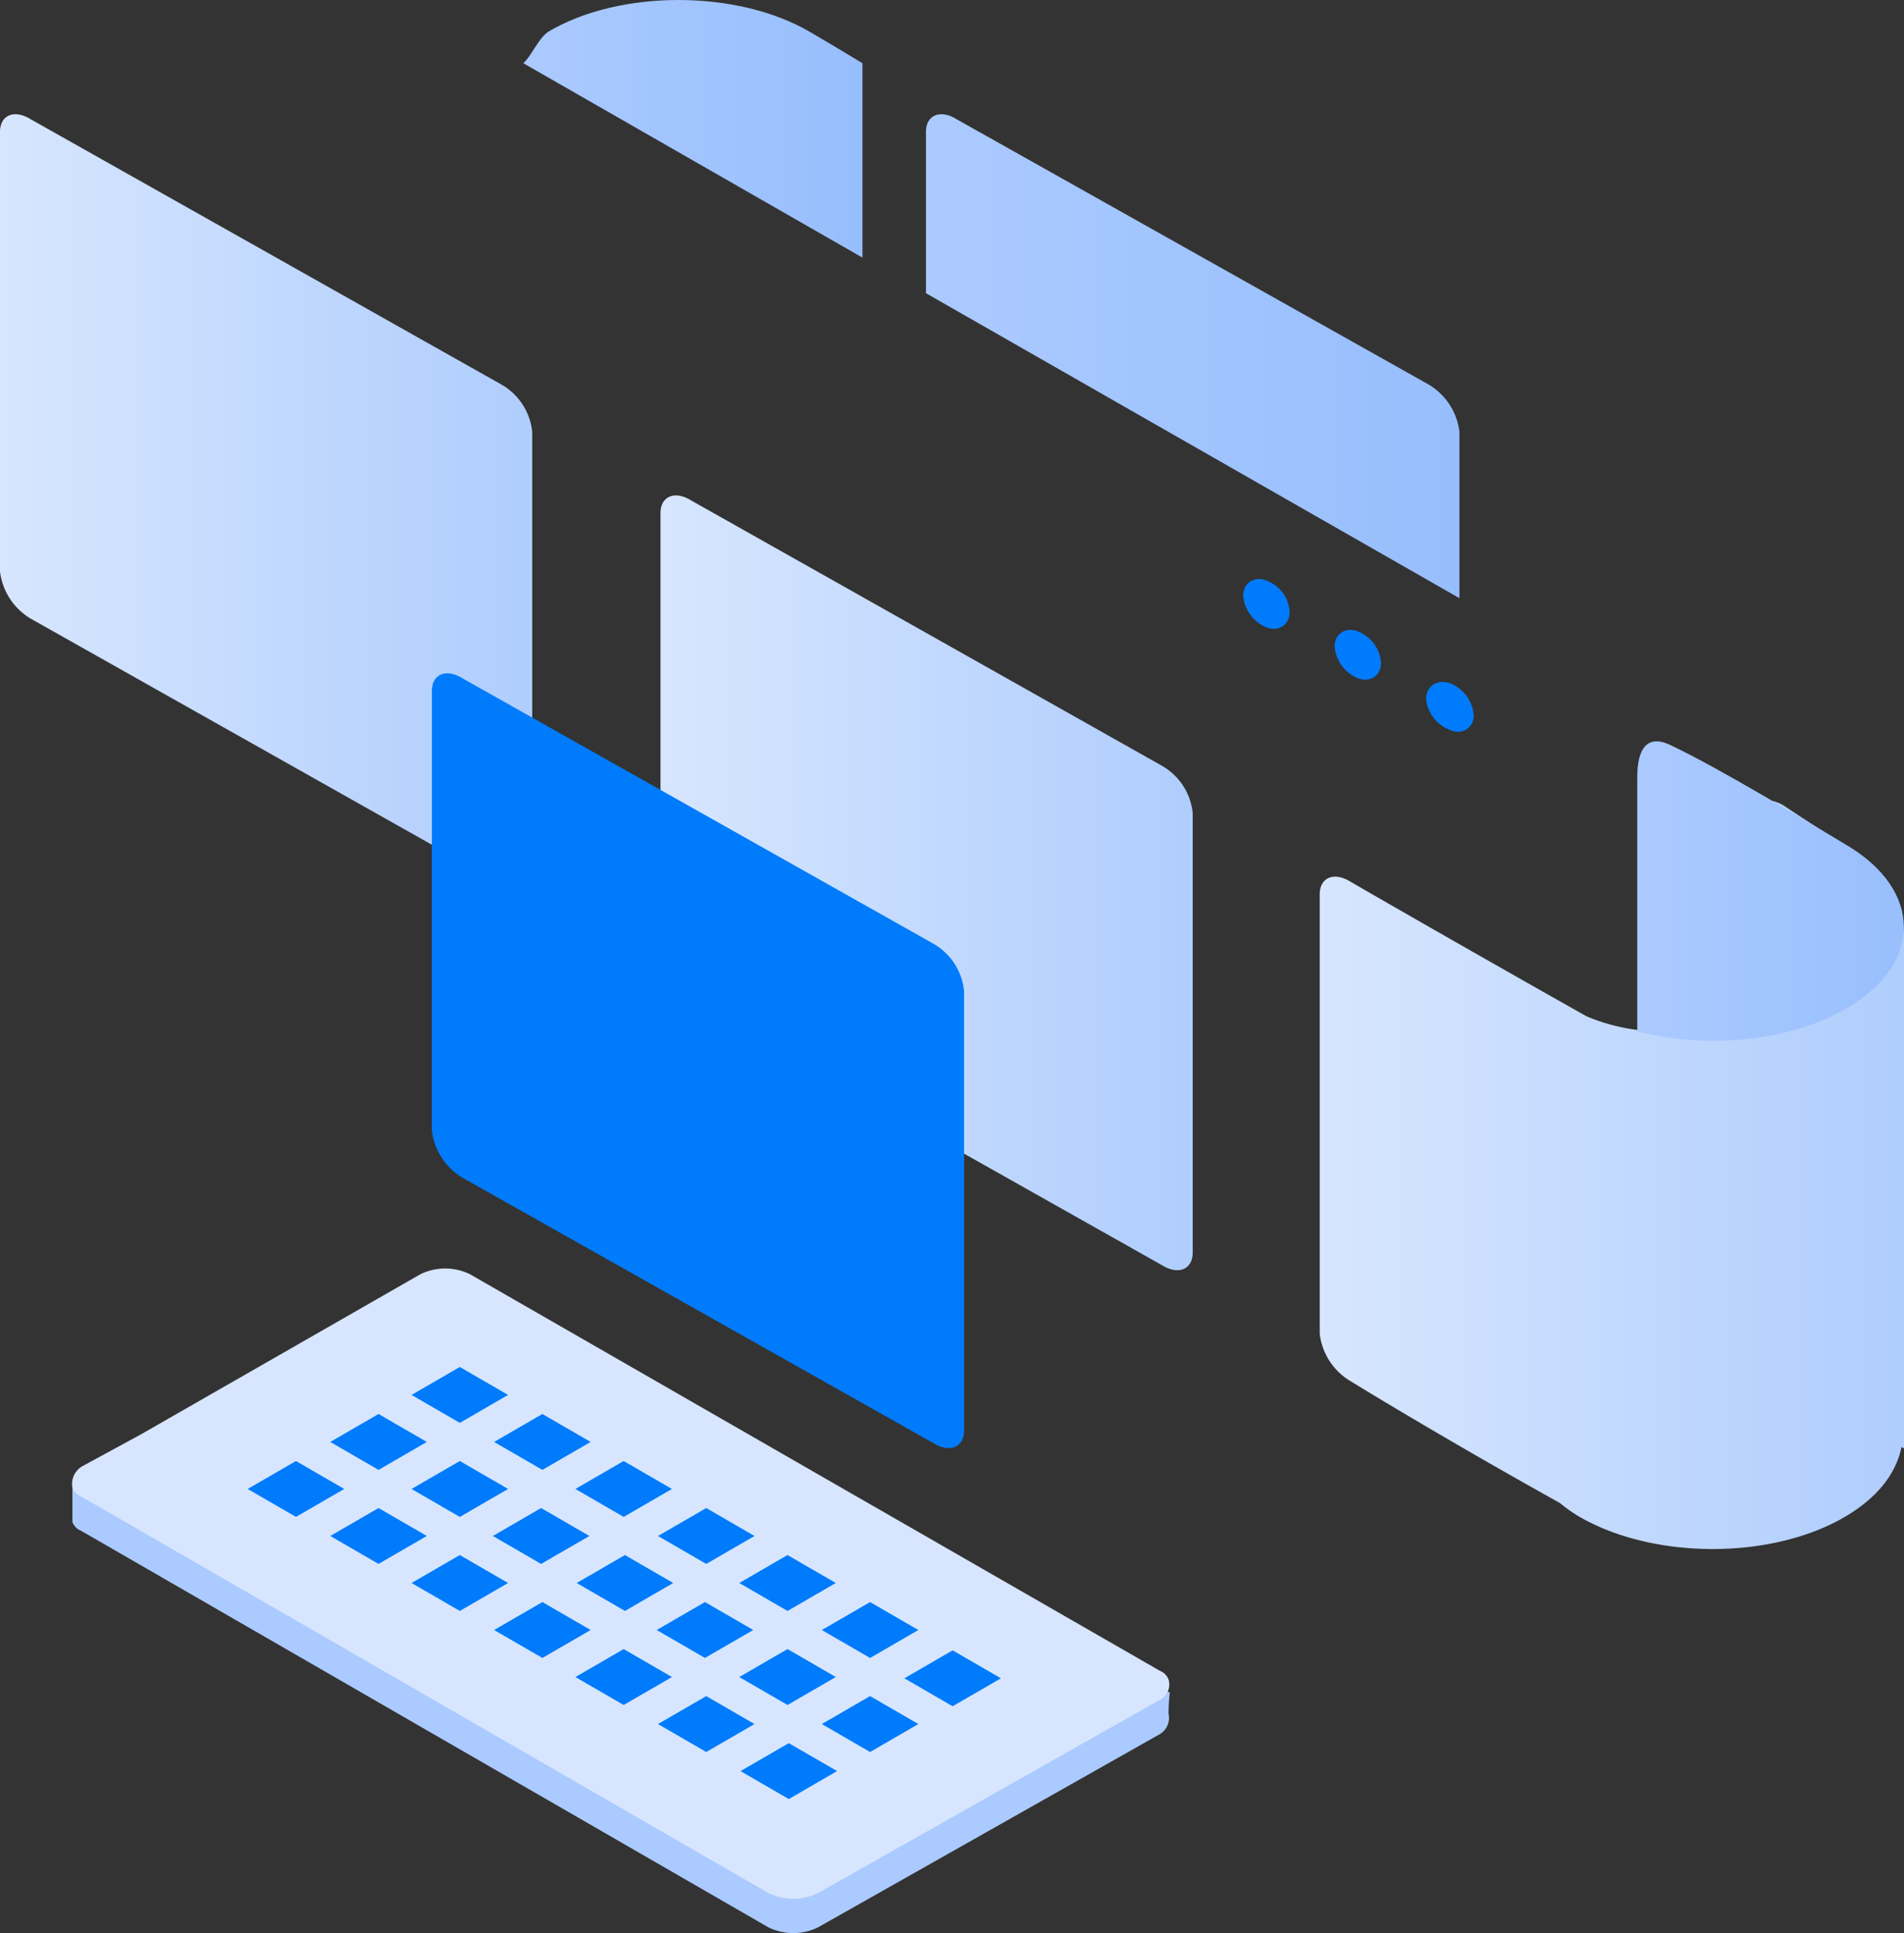 <svg id="developers" xmlns="http://www.w3.org/2000/svg" xmlns:xlink="http://www.w3.org/1999/xlink" width="239.381" height="242.935" viewBox="0 0 239.381 242.935">
  <rect x="0" y="0" width="239.381" height="242.935" fill="#333333" stroke="none"/>
  <defs>
    <linearGradient id="linear-gradient" x1="1" y1="3.07" x2="0" y2="3.07" gradientUnits="objectBoundingBox">
      <stop offset="0" stop-color="#97befc"/>
      <stop offset="1" stop-color="#abcaff"/>
    </linearGradient>
    <linearGradient id="linear-gradient-2" y1="7.093" x2="-0.001" y2="7.093" xlink:href="#linear-gradient"/>
    <linearGradient id="linear-gradient-3" x1="1" y1="1.73" x2="-0.002" y2="1.73" gradientUnits="objectBoundingBox">
      <stop offset="0" stop-color="#afcdfd"/>
      <stop offset="1" stop-color="#d7e6fe"/>
    </linearGradient>
    <linearGradient id="linear-gradient-4" y1="0.746" x2="-0.002" y2="0.746" xlink:href="#linear-gradient-3"/>
    <linearGradient id="linear-gradient-5" y1="-0.025" x2="0" y2="-0.025" xlink:href="#linear-gradient-3"/>
    <linearGradient id="linear-gradient-6" y1="1.082" y2="1.082" xlink:href="#linear-gradient"/>
    <linearGradient id="linear-gradient-7" x1="0.919" y1="-3.146" x2="0.077" y2="-1.95" xlink:href="#linear-gradient"/>
    <linearGradient id="linear-gradient-8" x1="0.917" y1="-1.841" x2="0.083" y2="-1.003" xlink:href="#linear-gradient-3"/>
  </defs>
  <g id="browser">
    <path id="Prostokąt_zaokrąglony_1356_kopia_10" d="M102.071,69.835V48.915a8.029,8.029,0,0,0-3.833-5.909L38.833,9.63C36.757,8.352,35,9.151,35,11.227V31.508Z" transform="translate(81.417 5.341)" fill-rule="evenodd" fill="url(#linear-gradient)"/>
    <path id="Prostokąt_zaokrąglony_1356_kopia_13" d="M124.638,32.4V7.97s-2.874-1.757-6.707-3.992c-9.1-5.27-23.794-5.27-32.737,0-1.278.8-2.236,3.194-3.194,3.992Z" transform="translate(-16.206 -0.025)" fill-rule="evenodd" fill="url(#linear-gradient-2)"/>
    <g id="browser-2" transform="translate(58.129 6.365)">
      <path id="Prostokąt_zaokrąglony_1356" d="M159.609,76.335,36.325,5.75C32.013,3.2,28.5,3.2,28.5,7.507V125.042c0,4.312,3.513,8.144,7.825,10.7l123.284,70.585c4.312,2.555,4.631-.639,4.631-4.951V87.034C164.24,82.723,163.921,78.73,159.609,76.335Z" transform="translate(-28.5 -4.011)" fill="none" stroke="#333c5e" stroke-linecap="round" stroke-linejoin="round" stroke-width="../1-69.html"/>
      <path id="Elipsa_1360_kopia_2" d="M59.572,59.444c-1.118-.639-2.076-.16-2.076.8a3.6,3.6,0,0,0,2.076,2.874c1.118.639,1.916.16,1.916-.8A3.793,3.793,0,0,0,59.572,59.444ZM47.914,52.9c-1.118-.639-1.916-.16-1.916.8a3.793,3.793,0,0,0,1.916,2.874c1.118.639,1.916.16,1.916-.8A3.544,3.544,0,0,0,47.914,52.9Zm-11.5-6.388c-1.118-.639-1.916-.16-1.916.8a3.793,3.793,0,0,0,1.916,2.874c1.118.639,1.916.16,1.916-.8a3.337,3.337,0,0,0-1.916-2.874Z" transform="translate(64.67 21.184)" fill="#007bfc" stroke="#007bfc" stroke-linecap="round" stroke-linejoin="round" stroke-width="2" fill-rule="evenodd"/>
    </g>
    <path id="Prostokąt_zaokrąglony_1356_kopia_8" d="M171.079,43.006,111.833,9.63c-2.076-1.278-3.833-.479-3.833,1.6V66.481a8.029,8.029,0,0,0,3.833,5.909l59.246,33.376c2.076,1.278,3.833.479,3.833-1.6V48.915A7.747,7.747,0,0,0,171.079,43.006Z" transform="translate(-108 5.341)" fill-rule="evenodd" fill="url(#linear-gradient-3)"/>
    <path id="Prostokąt_zaokrąglony_1356_kopia_9" d="M119.079,73.006,59.833,39.63C57.757,38.352,56,39.151,56,41.227V96.481a8.028,8.028,0,0,0,3.833,5.909l59.246,33.376c2.076,1.278,3.833.479,3.833-1.6V78.915A7.748,7.748,0,0,0,119.079,73.006Z" transform="translate(27.041 23.25)" fill-rule="evenodd" fill="url(#linear-gradient-4)"/>
    <g id="Grupa_62" transform="translate(165.922 93.165)">
      <path id="Prostokąt_zaokrąglony_1356_kopia_12" d="M3.833,135.971s10.859,6.707,26.35,15.331a19.373,19.373,0,0,0,2.236,1.6c9.422,5.589,24.593,5.589,33.855,0,3.992-2.4,6.228-5.43,6.867-8.623l.319.16V79.6a12.774,12.774,0,0,0-6.388-10.22c-6.388-4.152-8.783-5.749-8.783-5.749-2.236-1.278-3.992-.479-3.992,1.6L43.117,92.056a24.442,24.442,0,0,1-9.582-1.916c-16.448-9.262-29.7-16.928-29.7-16.928C1.757,71.934,0,72.733,0,74.809v55.254A8.028,8.028,0,0,0,3.833,135.971Z" transform="translate(0 -55.589)" fill-rule="evenodd" fill="url(#linear-gradient-5)"/>
      <path id="Prostokąt_zaokrąglony_1356_kopia_15" d="M.012,94.831C8.8,97.067,19.335,96.109,26.522,91.8c9.422-5.589,9.262-14.692,0-20.281-4.791-2.875-16.129-9.741-22.2-12.616C.492,56.984.012,60.657.012,62.893Z" transform="translate(39.911 -58.365)" fill-rule="evenodd" fill="url(#linear-gradient-6)"/>
    </g>
  </g>
  <path id="Kształt_1556_kopia_5" d="M14.817,14.478,3,18.789,14.817,36.994M35.258,26.135,47.076,44.181,35.258,48.812m-7.506-.958L21.205,13.2" transform="translate(187.515 7.84)" fill="none" stroke="#007bfc" stroke-linecap="round" stroke-linejoin="round" stroke-width="../2-57.html"/>
  <g id="keyboard" transform="translate(9.072 159.415)">
    <path id="Kształt_1557" d="M51,133.492,75.912,118.8" transform="translate(72.953 -88.538)" fill="none" stroke="#007bfc" stroke-width="../1-69.html"/>
    <path id="Kształt_1556_kopia_4" d="M57.8,117l137.976,25.87a21.232,21.232,0,0,0-.16,2.715,2.36,2.36,0,0,1-1.118,2.555L151.54,172.414a7.106,7.106,0,0,1-6.228,0L58.918,122.589a1.929,1.929,0,0,1-1.118-1.118Z" transform="translate(-57.77 -89.612)" fill-rule="evenodd" fill="url(#linear-gradient-7)"/>
    <path id="Kształt_1556_kopia" d="M59.146,124.682l7.346-3.992,35.133-20.121a7.106,7.106,0,0,1,6.228,0l86.714,49.825a1.929,1.929,0,0,1,1.118,1.118,2.158,2.158,0,0,1-1.118,2.555L151.609,178.34a7.106,7.106,0,0,1-6.228,0L58.986,128.515a1.929,1.929,0,0,1-1.118-1.118,2.577,2.577,0,0,1,1.278-2.715h0Z" transform="translate(-57.838 -99.85)" fill-rule="evenodd" fill="url(#linear-gradient-8)"/>
    <path id="Kształt_1556_kopia_3" d="M165.8,146.725l-6.068,3.513-6.068-3.513,6.068-3.513Zm-10.38-6.068-6.068,3.513-6.068-3.513,6.068-3.513Zm-10.38-5.909-6.068,3.513-6.068-3.513,6.068-3.513Zm-10.22-5.909-6.068,3.513-6.068-3.513,6.068-3.513Zm-10.38-5.909-6.068,3.513-6.068-3.513,6.068-3.513Zm-10.22-5.909-6.068,3.513-6.068-3.513,6.068-3.513Zm-10.38-5.909-6.068,3.513L91.7,111.113l6.068-3.513Zm51.581,41.361-6.068,3.513-6.068-3.513,6.068-3.513Zm-10.38-5.909-6.068,3.513-6.068-3.513,6.068-3.513Zm-10.38-5.909-6.068,3.513-6.068-3.513,6.068-3.513ZM124.6,134.748l-6.068,3.513-6.068-3.513,6.068-3.513Zm-10.54-5.909-6.068,3.513-6.068-3.513,6.068-3.513Zm-10.22-5.909-6.068,3.513L91.7,122.931l6.068-3.513Zm-10.22-5.909-6.068,3.513-6.068-3.513,6.068-3.513ZM145.2,158.383,139.13,161.9l-6.068-3.513,6.068-3.513Zm-10.38-5.909-6.068,3.513-6.068-3.513,6.068-3.513Zm-10.38-5.909-6.068,3.513-6.068-3.513,6.068-3.513Zm-10.22-5.909-6.068,3.513-6.068-3.513,6.068-3.513Zm-10.38-5.909-6.068,3.513L91.7,134.748l6.068-3.513Zm-10.22-5.909-6.068,3.513-6.068-3.513,6.068-3.513Zm-10.38-5.909-6.068,3.513L71.1,122.931l6.068-3.513Z" transform="translate(-49.032 -95.224)" fill="#007bfc" fill-rule="evenodd"/>
  </g>
  <g id="wp" transform="translate(54.296 84.621)">
    <path id="Prostokąt_zaokrąglony_1356_kopia_6" d="M137.079,87.006,77.833,53.63C75.757,52.352,74,53.151,74,55.227v55.254a8.028,8.028,0,0,0,3.833,5.909l59.246,33.376c2.076,1.278,3.833.479,3.833-1.6V92.915A7.748,7.748,0,0,0,137.079,87.006Z" transform="translate(-74 -53.015)" fill="#007bfc" fill-rule="evenodd"/>
    <path id="Kształt_1573" d="M127.311,94.551,121.4,91.357m-5.27-3.034L81,69m38.806,32.578L89.3,84.81m38.007,32.1-8.464-4.631m-5.749-3.194L81,91.357" transform="translate(-71.578 -43.472)" fill="none" stroke="#fff" stroke-linecap="round" stroke-linejoin="round" stroke-width="../2-57.html"/>
  </g>
</svg>
